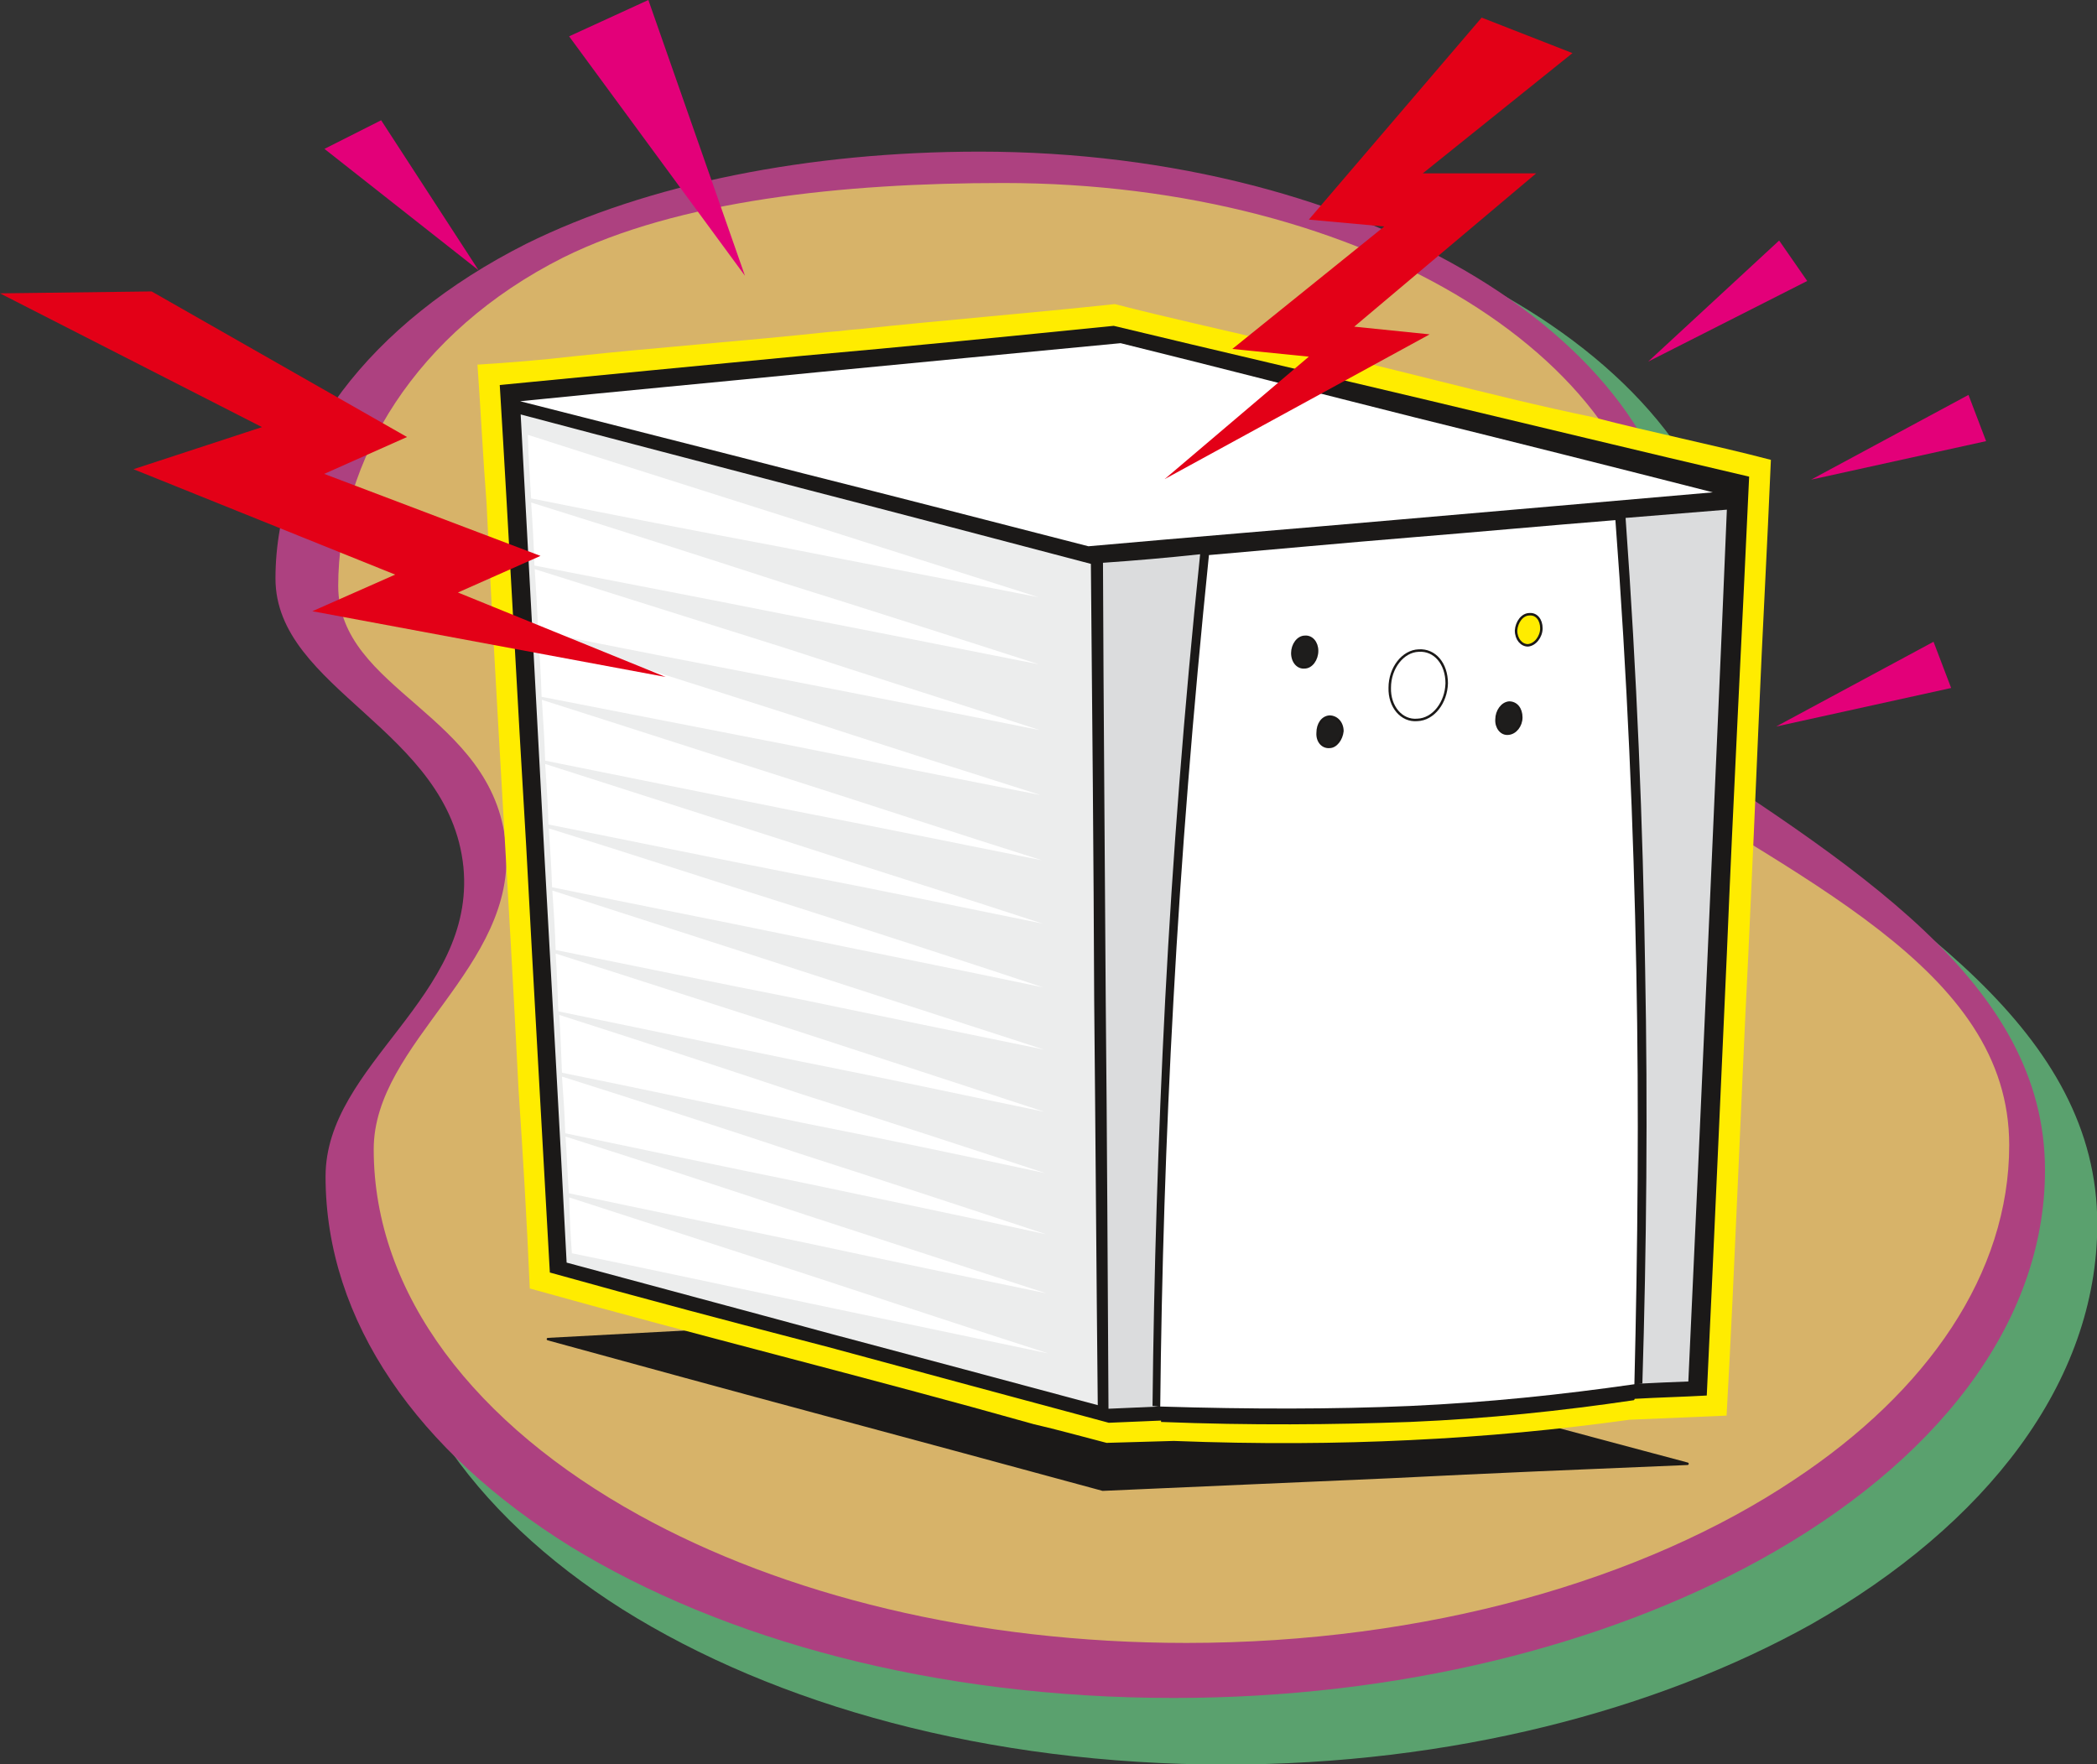 <svg xmlns="http://www.w3.org/2000/svg" xml:space="preserve" width="288" height="64.11mm" fill-rule="evenodd" stroke-linejoin="round" stroke-width="28.222" preserveAspectRatio="xMidYMid" version="1.2" viewBox="0 0 7620 6411"><rect x="0" y="0" width="7620" height="6411" fill="#333333" stroke="none"/><defs class="ClipPathGroup"><clipPath id="a" clipPathUnits="userSpaceOnUse"><path d="M0 0h7620v6411H0z"/></clipPath></defs><g class="SlideGroup"><g class="Slide" clip-path="url(#a)"><g class="Page"><g class="com.sun.star.drawing.ClosedBezierShape"><path fill="none" d="M1190 660h6432v5753H1190z" class="BoundingBox"/><path fill="#5AA16E" d="M3749 660c1402 0 2554 713 2554 1588 0 191-324 437-157 546 795 523 1475 958 1475 1654 0 575-404 1093-1039 1454-564 314-1311 510-2127 510-868 0-1638-216-2193-564-553-350-889-835-889-1375 0-422 546-665 498-1153-48-511-680-658-680-1072 0-494 342-953 911-1246 442-226 1030-342 1647-342Z"/></g><g class="com.sun.star.drawing.ClosedBezierShape"><path fill="none" d="M1001 551h6431v5620H1001z" class="BoundingBox"/><path fill="#AD4180" d="M3559 551c1405 0 2554 698 2554 1551 0 186-324 427-157 534 795 513 1475 936 1475 1616 0 562-401 1067-1039 1418-563 309-1309 500-2127 500-868 0-1638-211-2193-551-551-343-889-816-889-1344 0-409 546-650 501-1124-51-502-683-645-683-1049 0-480 342-929 911-1216 442-219 1030-335 1647-335Z"/></g><g class="com.sun.star.drawing.ClosedBezierShape"><path fill="none" d="M1229 665h6073v5306H1229z" class="BoundingBox"/><path fill="#D7B369" d="M3645 665c1326 0 2376 657 2376 1464 0 177-385 487-231 586 752 485 1511 803 1511 1446 0 467-297 895-780 1215-546 365-1337 594-2210 594-768 0-1466-175-1990-465-592-327-963-800-963-1329 0-389 523-661 480-1108-46-475-609-556-609-939 0-454 281-923 817-1193 419-208 1017-271 1599-271Z"/></g><g class="com.sun.star.drawing.ClosedBezierShape"><path fill="none" d="M1963 4752h4200v667H1963z" class="BoundingBox"/><path fill="#1B1918" d="M6132 5319c-353-94-704-188-1054-283-348-94-696-186-1043-279-345 20-693 38-1036 55-338 18-676 36-1008 54 332 91 668 183 1003 273 338 91 675 182 1013 274 347-15 697-31 1048-46 355-18 713-33 1077-48Z"/><path fill="none" stroke="#1B1918" stroke-linejoin="miter" stroke-width="9" d="M6132 5319c-353-94-704-188-1054-283-348-94-696-186-1043-279-345 20-693 38-1036 55-338 18-676 36-1008 54 332 91 668 183 1003 273 338 91 675 182 1013 274 347-15 697-31 1048-46 355-18 713-33 1077-48Z"/></g><g class="com.sun.star.drawing.ClosedBezierShape"><path fill="none" d="M1735 1105h4701v4140H1735z" class="BoundingBox"/><path fill="#FFEC00" d="M4265 5236c310 12 592 10 859-3 274-13 538-38 797-74 120-5 239-10 353-15 31-556 51-1123 79-1676 13-280 26-573 38-855 13-312 31-630 44-942-214-56-432-99-646-155-383-79-769-191-1153-272-193-46-391-89-585-139-307 33-620 58-930 91-35 2-71 8-106 10-308 33-623 56-933 89-111 13-233 23-347 30 12 168 20 338 33 503 33 709 81 1419 116 2127 16 239 31 488 41 727 607 170 1224 322 1831 493 87 20 176 45 265 68 82-2 163-5 244-7Z"/></g><g class="com.sun.star.drawing.ClosedBezierShape"><path fill="none" d="M1816 1184h4541v3993H1816z" class="BoundingBox"/><path fill="#1B1918" d="M4219 5162v5c328 13 625 10 905 0 283-12 549-40 813-79 3-2 3-5 3-5 86-5 173-7 262-12 25-524 48-1057 73-1606 23-559 54-1141 81-1733-391-91-777-185-1164-277-383-91-767-180-1145-271-379 38-757 76-1132 109-368 35-736 71-1099 106 35 572 63 1131 96 1674 28 527 58 1045 86 1551 336 94 673 183 1012 271 338 92 678 183 1019 275 63-3 127-5 190-8Z"/></g><g class="com.sun.star.drawing.ClosedBezierShape"><path fill="none" d="M1890 1247h4335v739H1890z" class="BoundingBox"/><path fill="#FFF" d="M6224 1789c-361-92-722-183-1082-272-358-90-714-182-1070-270-371 35-740 71-1106 106-363 36-721 69-1076 105 340 87 683 173 1028 262 346 87 691 176 1037 265 369-33 742-63 1118-96 379-33 765-66 1151-100Z"/></g><g class="com.sun.star.drawing.ClosedBezierShape"><path fill="none" d="M1892 1506h2098v3601H1892z" class="BoundingBox"/><path fill="#ECEDED" d="M3964 2049c-346-91-695-183-1040-272-346-91-690-180-1032-271 30 546 58 1076 86 1597 28 504 56 999 81 1485 318 86 641 172 961 259 323 86 646 172 969 259-5-480-8-971-13-1474-2-514-7-1042-12-1583Z"/></g><g class="com.sun.star.drawing.ClosedBezierShape"><path fill="none" d="M4008 1852h2268v3268H4008z" class="BoundingBox"/><path fill="#DBDCDD" d="M4361 2014c-59 569-100 1105-127 1619-26 506-41 993-46 1476 7 0 15 2 23 2-61 3-122 5-183 8-3-483-5-978-10-1481-3-516-8-1047-10-1593 116-8 233-18 353-31Zm0 0Zm1592 3014h15c15-496 20-996 10-1509-8-522-30-1066-71-1637 122-10 246-20 368-30-23 561-48 1109-71 1641-23 521-46 1032-69 1527-60 2-121 5-182 8Z"/></g><g class="com.sun.star.drawing.ClosedBezierShape"><path fill="none" d="M4216 1890h1737v3230H4216z" class="BoundingBox"/><path fill="#FFF" d="M5870 1890c-249 20-498 43-744 63-245 20-489 43-733 64-58 568-101 1104-129 1618-28 503-43 991-48 1476 330 10 627 10 907-2 285-13 551-41 816-79 12-495 17-993 7-1504-10-524-33-1065-76-1636Z"/></g><g fill="none" class="com.sun.star.drawing.ClosedBezierShape"><path d="M5045 2359h218v264h-218z" class="BoundingBox"/><path stroke="#1B1918" stroke-linejoin="miter" stroke-width="9" d="M5155 2364c-57 2-105 63-105 135-2 69 43 122 100 117 59-2 105-63 107-133 0-71-43-123-102-119Z"/></g><g class="com.sun.star.drawing.ClosedBezierShape"><path fill="none" d="M5504 2227h103v124h-103z" class="BoundingBox"/><path fill="#FFEC00" d="M5558 2232c-27 0-47 29-49 59 0 32 20 54 43 54 26-2 49-31 49-62s-18-53-43-51Z"/><path fill="none" stroke="#1B1918" stroke-linejoin="miter" stroke-width="9" d="M5558 2232c-27 0-47 29-49 59 0 32 20 54 43 54 26-2 49-31 49-62s-18-53-43-51Z"/></g><g class="com.sun.star.drawing.ClosedBezierShape"><path fill="none" d="M5433 2548h101v124h-101z" class="BoundingBox"/><path fill="#1E1D1C" d="M5484 2553c-26 2-46 31-46 61-2 29 17 55 43 52 26-2 47-29 47-59 0-32-18-54-44-54Z"/><path fill="none" stroke="#1B1918" stroke-linejoin="miter" stroke-width="9" d="M5484 2553c-26 2-46 31-46 61-2 29 17 55 43 52 26-2 47-29 47-59 0-32-18-54-44-54Z"/></g><g class="com.sun.star.drawing.ClosedBezierShape"><path fill="none" d="M4783 2599h101v121h-101z" class="BoundingBox"/><path fill="#1E1D1C" d="M4831 2604c-26 2-43 27-43 59-2 30 17 53 43 51 24 0 44-28 47-57 0-31-21-53-47-53Z"/><path fill="none" stroke="#1B1918" stroke-linejoin="miter" stroke-width="9" d="M4831 2604c-26 2-43 27-43 59-2 30 17 53 43 51 24 0 44-28 47-57 0-31-21-53-47-53Z"/></g><g class="com.sun.star.drawing.ClosedBezierShape"><path fill="none" d="M4691 2309h101v122h-101z" class="BoundingBox"/><path fill="#1E1D1C" d="M4742 2314c-26 0-46 29-46 59 0 32 20 54 44 52 26 0 46-29 46-60s-20-53-44-51Z"/><path fill="none" stroke="#1B1918" stroke-linejoin="miter" stroke-width="9" d="M4742 2314c-26 0-46 29-46 59 0 32 20 54 44 52 26 0 46-29 46-60s-20-53-44-51Z"/></g><g class="com.sun.star.drawing.ClosedBezierShape"><path fill="none" d="M1918 1580h1857v591H1918z" class="BoundingBox"/><path fill="#FFF" d="M1918 1580c307 99 614 195 924 294 308 98 618 197 931 296-310-61-620-120-928-181-308-58-613-117-915-178-5-77-10-153-12-231Z"/></g><g class="com.sun.star.drawing.ClosedBezierShape"><path fill="none" d="M1930 1826h1847v589H1930z" class="BoundingBox"/><path fill="#FFF" d="M1930 1826c307 96 614 194 919 293 308 96 618 196 926 295-308-61-615-122-920-181-306-61-611-119-913-178-2-76-7-156-12-229Z"/></g><g class="com.sun.star.drawing.ClosedBezierShape"><path fill="none" d="M1943 2068h1836v586H1943z" class="BoundingBox"/><path fill="#FFF" d="M1943 2068c304 96 613 193 917 289 305 100 614 197 918 296-304-61-610-122-915-181-302-58-606-117-908-178-2-74-7-150-12-226Z"/></g><g class="com.sun.star.drawing.ClosedBezierShape"><path fill="none" d="M1956 2309h1826v581H1956z" class="BoundingBox"/><path fill="#FFF" d="M1956 2309c304 93 608 190 912 287 305 100 608 196 913 293-302-59-608-120-910-181-300-58-603-118-903-176-2-76-7-152-12-223Z"/></g><g class="com.sun.star.drawing.ClosedBezierShape"><path fill="none" d="M1969 2543h1818v584H1969z" class="BoundingBox"/><path fill="#FFF" d="M1969 2543c302 96 604 194 906 290 304 97 606 197 911 293-303-61-605-122-907-181-301-61-598-120-898-181-2-71-7-148-12-221Z"/></g><g class="com.sun.star.drawing.ClosedBezierShape"><path fill="none" d="M1981 2776h1808v581H1981z" class="BoundingBox"/><path fill="#FFF" d="M1981 2776c299 96 602 193 902 289 300 98 603 192 905 291-302-61-603-125-902-181-297-58-596-120-893-179-2-73-7-147-12-220Z"/></g><g class="com.sun.star.drawing.ClosedBezierShape"><path fill="none" d="M1994 3010h1799v580H1994z" class="BoundingBox"/><path fill="#FFF" d="M1994 3010c299 93 597 191 897 285 300 96 601 194 900 293-299-63-598-122-897-184-295-61-593-119-888-180-2-69-7-143-12-214Z"/></g><g class="com.sun.star.drawing.ClosedBezierShape"><path fill="none" d="M2007 3236h1789v579H2007z" class="BoundingBox"/><path fill="#FFF" d="M2007 3236c297 96 595 191 892 288 297 96 598 194 895 290-297-61-595-122-892-184-295-58-591-119-883-178-2-74-7-145-12-216Z"/></g><g class="com.sun.star.drawing.ClosedBezierShape"><path fill="none" d="M2019 3465h1777v576H2019z" class="BoundingBox"/><path fill="#FFF" d="M2019 3465c294 93 591 190 886 284 298 97 593 194 890 291-295-61-592-125-886-183-294-61-588-121-880-182-3-71-5-142-10-210Z"/></g><g class="com.sun.star.drawing.ClosedBezierShape"><path fill="none" d="M2032 3688h1768v576H2032z" class="BoundingBox"/><path fill="#FFF" d="M2032 3688c292 93 586 190 881 288 296 94 590 190 885 287-295-64-589-125-882-183-293-61-582-123-874-182-3-71-5-142-10-210Z"/></g><g class="com.sun.star.drawing.ClosedBezierShape"><path fill="none" d="M2042 3912h1760v574H2042z" class="BoundingBox"/><path fill="#FFF" d="M2042 3912c294 93 587 188 879 285 292 94 588 191 880 288-292-64-585-124-877-186-290-59-580-120-870-181-2-69-7-140-12-206Z"/></g><g class="com.sun.star.drawing.ClosedBezierShape"><path fill="none" d="M2055 4130h1751v571H2055z" class="BoundingBox"/><path fill="#FFF" d="M2055 4130c292 93 582 188 874 285 290 94 583 191 875 285-290-60-583-121-872-183-290-61-578-120-865-181-5-69-7-140-12-206Z"/></g><g class="com.sun.star.drawing.ClosedBezierShape"><path fill="none" d="M2068 4350h1742v569H2068z" class="BoundingBox"/><path fill="#FFF" d="M2068 4351c287 93 577 187 867 281 289 95 582 192 874 286-292-61-582-122-872-183-287-61-575-123-859-181-5-69-8-137-10-203Z"/></g><g class="com.sun.star.drawing.PolyPolygonShape"><path fill="none" d="M4232 64h1483v1678H4232z" class="BoundingBox"/><path fill="#E30017" d="m5714 193-544 437h412l-661 557 274 28-963 526 524-445-278-28 552-445-274-25 628-734 330 129Z"/></g><g class="com.sun.star.drawing.PolyPolygonShape"><path fill="none" d="M0 1059h2420v1402H0z" class="BoundingBox"/><path fill="#E30017" d="m0 1066 952 486-467 153 951 383-301 133 1284 239-755-307 300-133-786-298 301-134-928-529-551 7Z"/></g><g class="com.sun.star.drawing.PolyPolygonShape"><path fill="none" d="M5989 874h579v441h-579z" class="BoundingBox"/><path fill="#E30079" d="m5989 1314 476-440 102 147-578 293Z"/></g><g class="com.sun.star.drawing.PolyPolygonShape"><path fill="none" d="M6454 2332h637v309h-637z" class="BoundingBox"/><path fill="#E30079" d="m6454 2640 572-308 64 168-636 140Z"/></g><g class="com.sun.star.drawing.PolyPolygonShape"><path fill="none" d="M6581 1435h637v309h-637z" class="BoundingBox"/><path fill="#E30079" d="m6581 1743 572-308 64 168-636 140Z"/></g><g class="com.sun.star.drawing.PolyPolygonShape"><path fill="none" d="M1179 437h561v547h-561z" class="BoundingBox"/><path fill="#E30079" d="m1739 982-354-545-206 104 560 441Z"/></g><g class="com.sun.star.drawing.PolyPolygonShape"><path fill="none" d="M2068 0h640v1003h-640z" class="BoundingBox"/><path fill="#E30079" d="M2707 1002 2356 0l-288 132 639 870Z"/></g></g></g></g></svg>
